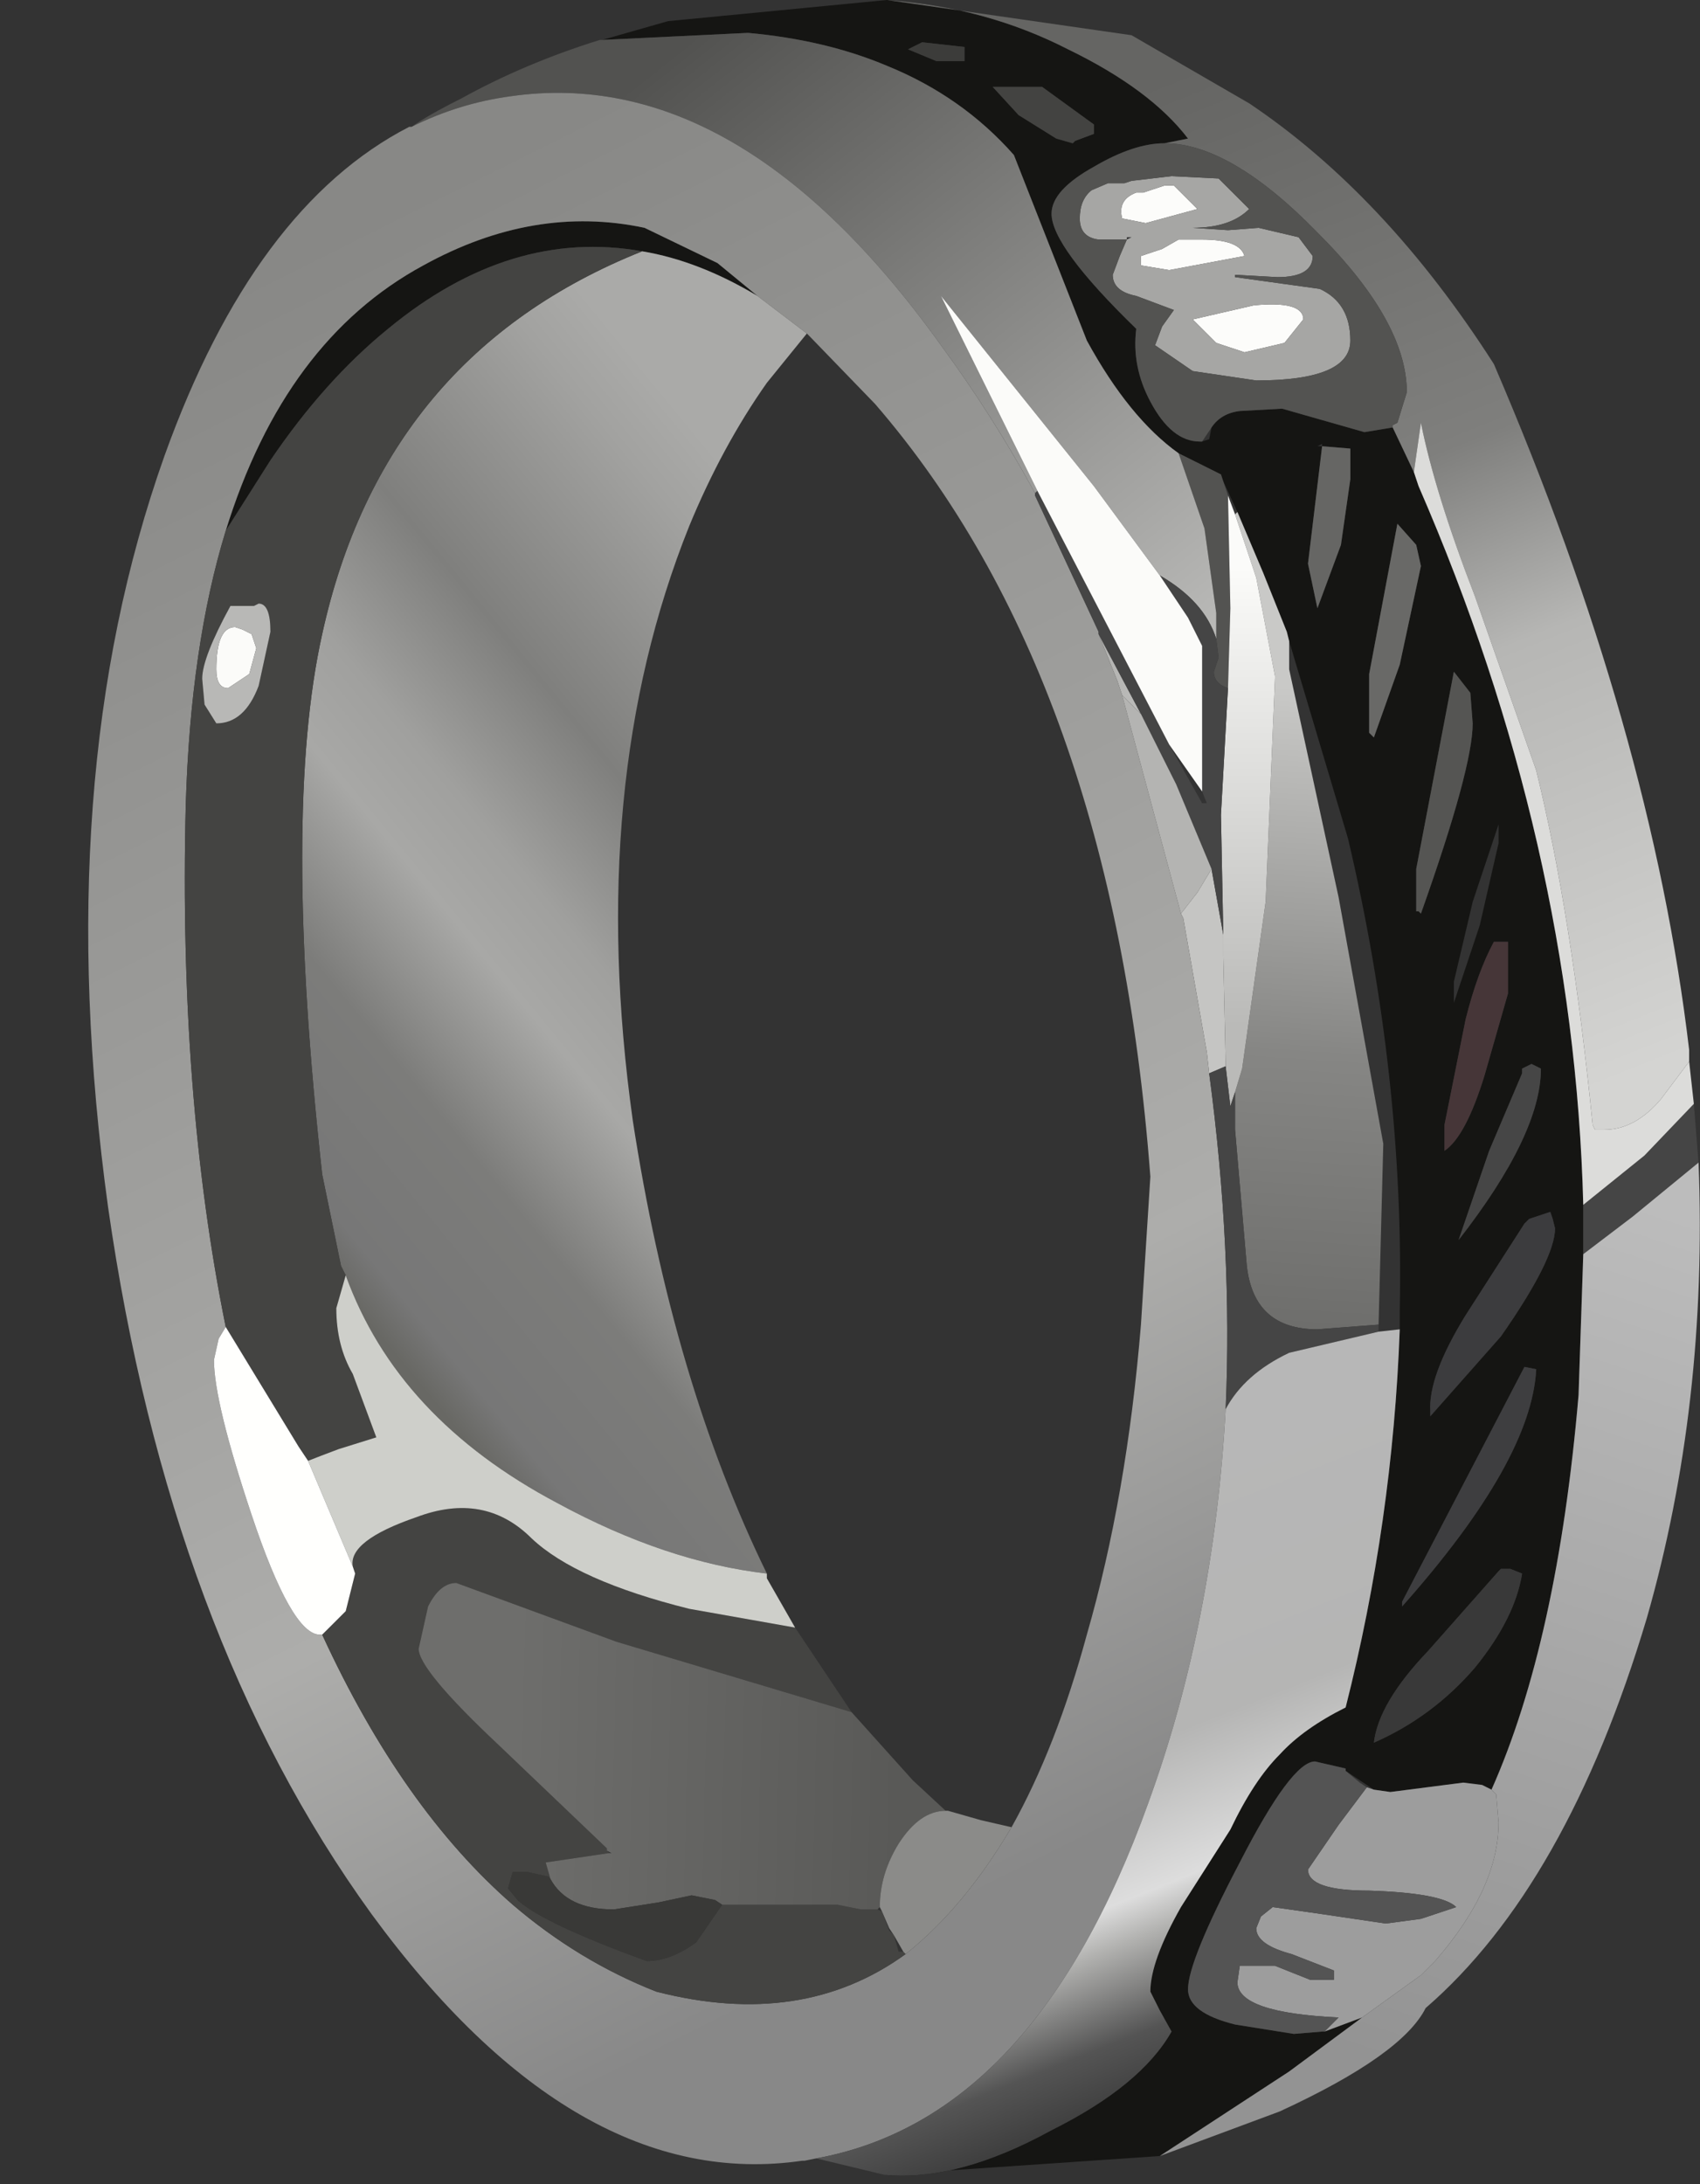 <?xml version="1.0" encoding="UTF-8" standalone="no"?>
<svg xmlns:xlink="http://www.w3.org/1999/xlink" height="46.5px" width="36.2px" xmlns="http://www.w3.org/2000/svg">
  <rect width="100%" height="100%" fill="#333333" stroke="none"/>
  <g transform="matrix(1.0, 0.0, 0.0, 1.0, 1.9, 0.0)">
    <use height="46.5" transform="matrix(1.002, 0.0, 0.0, 1.0, -1.903, 0.0)" width="36.15" xlink:href="#sprite0"/>
  </g>
  <defs>
    <g id="sprite0" transform="matrix(1.0, 0.0, 0.0, 1.0, 1.9, 0.0)">
      <use height="46.5" transform="matrix(1.0, 0.0, 0.0, 1.0, 0.0, 0.0)" width="34.25" xlink:href="#sprite1"/>
      <use height="13.25" transform="matrix(1.0, 0.0, 0.0, 1.0, -1.9, 25.45)" width="13.15" xlink:href="#sprite2"/>
    </g>
    <g id="sprite1" transform="matrix(1.0, 0.0, 0.0, 1.0, 0.0, 0.0)">
      <use height="46.5" transform="matrix(1.0, 0.0, 0.0, 1.0, 0.0, 0.0)" width="34.25" xlink:href="#shape0"/>
    </g>
    <g id="shape0" transform="matrix(1.0, 0.0, 0.0, 1.0, 0.0, 0.0)">
      <path d="M16.95 0.0 Q19.05 0.15 20.8 1.05 22.55 1.9 23.35 2.95 L22.85 3.05 Q22.2 3.05 21.35 3.55 20.45 4.05 20.45 4.55 20.45 5.25 22.25 7.0 22.15 7.8 22.55 8.55 23.0 9.4 23.6 9.4 L23.65 9.4 23.8 9.35 23.85 9.1 Q24.05 8.8 24.45 8.75 L25.35 8.7 27.1 9.2 27.7 9.1 28.15 10.05 28.25 10.35 Q31.55 17.95 31.75 25.65 L31.75 26.7 31.65 29.7 Q31.2 34.95 29.8 38.1 L29.6 38.0 29.2 37.95 27.65 38.15 27.3 38.1 27.15 38.0 26.7 37.7 26.7 37.65 26.05 37.5 Q25.55 37.5 24.45 39.65 23.35 41.75 23.35 42.35 23.35 42.85 24.35 43.1 L25.6 43.3 26.2 43.25 26.25 43.25 27.05 42.95 25.5 44.1 22.75 45.9 16.9 46.3 Q18.45 46.45 20.45 45.35 22.35 44.4 23.0 43.25 L22.75 42.8 22.55 42.4 Q22.55 41.75 23.2 40.6 L24.25 38.95 Q24.75 37.9 25.3 37.35 25.8 36.8 26.7 36.35 27.7 32.4 27.85 28.3 L27.85 28.05 27.85 27.9 Q27.95 22.95 26.75 17.85 L25.5 13.65 25.45 13.45 24.95 12.2 24.4 10.9 24.1 10.25 24.05 10.1 23.15 9.65 Q22.1 8.9 21.2 7.25 L19.65 3.3 Q18.55 2.05 16.95 1.4 15.65 0.85 14.0 0.7 L10.9 0.85 12.3 0.45 16.95 0.0 M18.6 1.0 L17.7 0.9 17.4 1.05 18.0 1.3 18.6 1.3 18.6 1.0 M20.25 1.85 L19.2 1.85 19.75 2.45 20.55 2.95 20.9 3.05 20.95 3.0 21.35 2.85 21.35 2.65 20.25 1.85 M26.2 9.5 L26.2 9.45 26.1 9.5 26.2 9.5 25.9 12.0 26.1 12.95 26.6 11.6 26.8 10.2 26.8 9.55 26.2 9.5 M14.2 6.3 Q12.95 5.55 11.75 5.35 8.95 4.85 6.35 7.0 5.0 8.1 3.85 9.8 L2.9 11.3 Q4.15 7.25 7.1 5.65 9.45 4.35 11.8 4.85 L13.35 5.6 14.2 6.3 M27.3 15.7 L27.85 14.15 28.3 12.05 28.2 11.6 27.8 11.15 27.2 14.35 27.2 15.6 27.25 15.65 27.3 15.7 M29.0 14.3 L28.2 18.5 28.2 19.4 28.25 19.4 28.3 19.45 Q29.4 16.35 29.4 15.4 L29.35 14.75 29.0 14.3 M29.95 17.65 L29.95 17.55 29.4 19.2 29.0 20.9 29.0 21.35 29.55 19.7 29.95 17.95 29.95 17.65 M29.85 20.05 Q29.5 20.7 29.25 21.7 L28.8 23.95 28.8 24.5 Q29.25 24.2 29.65 22.9 L30.15 21.15 30.15 20.05 30.0 20.05 29.85 20.05 M30.65 22.65 L30.45 22.75 30.45 22.85 29.75 24.5 29.1 26.4 Q30.85 24.15 30.85 22.75 L30.65 22.65 M31.1 25.95 L31.05 25.8 30.6 25.95 30.5 26.05 29.25 28.0 Q28.45 29.3 28.5 30.05 L28.5 30.15 30.0 28.45 Q31.15 26.8 31.15 26.15 L31.1 25.95 M29.95 33.45 L28.45 35.15 Q27.4 36.25 27.3 37.1 28.55 36.55 29.45 35.5 30.3 34.45 30.45 33.5 L30.2 33.4 30.0 33.4 29.95 33.45 M30.5 29.1 L27.9 34.1 27.9 34.2 Q30.65 31.1 30.75 29.15 L30.5 29.1" fill="#151513" fill-rule="evenodd" stroke="none"/>
      <path d="M22.85 3.05 L23.35 2.95 Q22.55 1.9 20.8 1.05 19.05 0.15 16.95 0.0 L22.15 0.75 24.65 2.2 Q27.55 4.15 29.85 7.75 33.2 15.55 34.0 22.35 L34.0 22.6 33.4 23.4 Q32.85 24.05 32.2 24.05 L32.0 24.05 31.95 23.95 Q31.5 19.45 30.75 16.4 L29.45 12.7 Q28.6 10.5 28.3 9.0 L28.15 10.05 27.7 9.1 27.7 9.05 27.8 9.0 28.0 8.35 Q28.0 6.85 26.1 4.95 24.25 3.05 22.85 3.05" fill="url(#gradient0)" fill-rule="evenodd" stroke="none"/>
      <path d="M18.6 1.0 L18.6 1.3 18.0 1.3 17.4 1.05 17.7 0.9 18.6 1.0" fill="#3c3c3a" fill-rule="evenodd" stroke="none"/>
      <path d="M20.25 1.85 L21.35 2.65 21.35 2.85 20.95 3.0 20.9 3.05 20.55 2.95 19.75 2.45 19.2 1.85 20.25 1.85" fill="#434341" fill-rule="evenodd" stroke="none"/>
      <path d="M22.25 4.1 L22.4 4.1 22.85 3.95 23.05 3.95 23.55 4.45 22.45 4.75 21.95 4.65 Q21.85 4.25 22.25 4.1 M23.45 6.8 L24.75 6.5 Q25.8 6.4 25.8 6.8 L25.4 7.3 24.55 7.5 23.95 7.3 23.45 6.8 M22.35 5.65 L22.35 5.45 22.8 5.3 23.15 5.1 23.65 5.1 Q24.45 5.1 24.55 5.45 L22.95 5.75 22.35 5.65" fill="#fcfcfa" fill-rule="evenodd" stroke="none"/>
      <path d="M22.25 4.1 Q21.85 4.25 21.95 4.65 L22.45 4.75 23.55 4.45 23.05 3.95 22.85 3.95 22.4 4.1 22.25 4.1 M22.05 5.1 L21.45 5.1 Q21.05 5.05 21.05 4.65 21.05 4.25 21.3 4.05 L21.65 3.9 22.0 3.9 22.15 3.85 23.0 3.75 24.0 3.8 24.65 4.45 Q24.25 4.85 23.45 4.85 L24.2 4.9 24.85 4.85 25.7 5.05 26.0 5.45 Q26.0 5.9 25.25 5.9 L24.35 5.85 24.35 5.9 26.15 6.15 Q26.8 6.45 26.8 7.25 26.8 8.1 24.8 8.1 L23.45 7.9 22.65 7.35 22.8 6.95 23.05 6.6 22.25 6.3 Q21.75 6.2 21.75 5.85 L21.9 5.45 22.05 5.1 22.15 5.05 22.05 5.05 22.05 5.1 M22.35 5.65 L22.95 5.75 24.55 5.45 Q24.45 5.1 23.65 5.1 L23.15 5.1 22.8 5.3 22.35 5.45 22.35 5.65 M23.45 6.8 L23.95 7.3 24.55 7.5 25.4 7.3 25.8 6.8 Q25.8 6.4 24.75 6.5 L23.45 6.8" fill="#a6a6a4" fill-rule="evenodd" stroke="none"/>
      <path d="M23.15 9.65 L24.05 10.1 24.1 10.25 24.2 10.55 24.25 12.95 24.2 14.65 Q23.9 14.55 23.9 14.3 L24.0 14.0 23.95 13.6 23.95 13.05 23.7 11.25 23.15 9.65 M27.7 9.1 L27.1 9.2 25.35 8.7 24.45 8.75 Q24.05 8.8 23.85 9.1 L23.65 9.4 23.6 9.4 Q23.0 9.4 22.55 8.55 22.15 7.8 22.25 7.0 20.45 5.25 20.45 4.55 20.45 4.05 21.35 3.55 22.2 3.05 22.85 3.05 24.25 3.05 26.1 4.95 28.0 6.85 28.0 8.35 L27.8 9.0 27.7 9.05 27.7 9.1 M22.05 5.1 L21.9 5.45 21.75 5.85 Q21.75 6.2 22.25 6.3 L23.05 6.6 22.8 6.95 22.65 7.35 23.45 7.9 24.8 8.1 Q26.8 8.1 26.8 7.25 26.8 6.45 26.15 6.15 L24.35 5.9 24.35 5.85 25.25 5.9 Q26.0 5.9 26.0 5.45 L25.7 5.05 24.85 4.85 24.2 4.9 23.45 4.85 Q24.25 4.85 24.65 4.45 L24.0 3.8 23.0 3.75 22.15 3.85 22.0 3.9 21.65 3.9 21.3 4.05 Q21.05 4.25 21.05 4.65 21.05 5.05 21.45 5.1 L22.05 5.1" fill="#535351" fill-rule="evenodd" stroke="none"/>
      <path d="M26.2 9.5 L26.8 9.55 26.8 10.2 26.6 11.6 26.1 12.95 25.9 12.0 26.2 9.5" fill="#666664" fill-rule="evenodd" stroke="none"/>
      <path d="M10.9 0.85 L14.0 0.7 Q15.65 0.85 16.95 1.4 18.55 2.05 19.65 3.3 L21.2 7.25 Q22.1 8.9 23.15 9.65 L23.7 11.25 23.95 13.05 23.95 13.6 Q23.7 12.8 22.75 12.25 L21.35 10.35 18.1 6.3 20.15 10.45 20.1 10.5 Q19.2 8.85 18.1 7.35 13.8 1.35 8.95 2.05 7.85 2.2 6.85 2.7 7.2 2.45 7.9 2.1 9.25 1.35 10.85 0.85 L10.9 0.85 M24.1 19.9 L24.1 20.35 24.15 22.65 24.15 22.7 23.8 22.85 23.75 22.4 23.25 19.55 23.2 19.45 23.55 19.0 23.85 18.5 24.1 19.9 M21.45 13.5 L22.35 15.2 21.95 14.8 21.85 14.5 21.45 13.5" fill="url(#gradient1)" fill-rule="evenodd" stroke="none"/>
      <path d="M6.85 2.7 Q7.85 2.2 8.95 2.05 13.8 1.35 18.1 7.35 19.2 8.85 20.1 10.5 L20.1 10.55 21.45 13.45 21.45 13.5 21.85 14.5 21.95 14.8 23.2 19.45 23.25 19.55 23.75 22.4 23.8 22.85 Q24.3 26.6 24.15 30.0 23.9 34.55 22.5 38.4 20.1 45.1 15.45 45.95 L15.2 46.0 15.15 46.0 Q10.35 46.7 6.0 40.75 1.7 34.8 0.4 25.7 -0.85 16.6 1.6 9.7 3.5 4.4 6.8 2.7 L6.85 2.7 M15.25 7.1 L14.2 6.3 13.35 5.6 11.8 4.85 Q9.45 4.35 7.1 5.65 4.15 7.25 2.9 11.3 2.15 13.75 2.05 17.15 1.9 23.3 2.9 28.25 L2.75 28.5 2.65 28.95 Q2.65 29.85 3.45 32.25 4.3 34.8 4.9 34.8 L4.95 34.8 Q6.65 38.5 9.0 40.55 10.4 41.75 12.05 42.4 15.15 43.2 17.35 41.6 18.6 40.6 19.6 38.9 20.55 37.2 21.2 34.8 22.05 31.85 22.35 28.2 L22.55 25.05 Q21.75 14.45 16.7 8.6 L15.3 7.15 15.25 7.1" fill="url(#gradient2)" fill-rule="evenodd" stroke="none"/>
      <path d="M14.2 6.3 L15.25 7.1 14.4 8.15 Q13.45 9.5 12.75 11.2 10.55 16.7 11.55 23.85 12.4 29.4 14.4 33.5 12.25 33.25 9.95 32.0 6.55 30.2 5.45 27.15 L5.35 26.95 4.95 25.0 Q4.1 17.3 4.95 13.5 6.25 7.55 11.75 5.35 12.95 5.55 14.2 6.3" fill="url(#gradient3)" fill-rule="evenodd" stroke="none"/>
      <path d="M24.4 10.9 L24.95 12.2 25.45 13.45 25.5 13.65 25.5 14.25 26.55 19.1 27.5 24.35 27.4 28.2 26.1 28.3 Q24.75 28.3 24.6 26.95 L24.35 24.05 24.35 23.25 24.5 22.75 25.0 19.2 25.2 14.4 24.8 12.3 24.35 10.95 24.4 10.9" fill="url(#gradient4)" fill-rule="evenodd" stroke="none"/>
      <path d="M24.35 10.95 L24.8 12.3 25.2 14.4 25.0 19.2 24.5 22.75 24.35 23.25 24.25 23.55 24.15 22.7 24.15 22.65 24.1 20.35 24.1 19.9 24.05 17.35 24.2 14.65 24.25 12.95 24.2 10.55 24.35 10.95" fill="url(#gradient5)" fill-rule="evenodd" stroke="none"/>
      <path d="M31.75 26.7 L31.75 25.65 33.05 24.6 34.1 23.5 34.2 24.75 32.8 25.9 31.75 26.7 M20.1 10.5 L20.15 10.45 22.95 15.85 23.65 17.1 23.75 17.1 23.65 16.85 23.65 13.75 23.35 13.15 22.75 12.25 Q23.7 12.8 23.95 13.6 L24.0 14.0 23.9 14.3 Q23.9 14.55 24.2 14.65 L24.05 17.35 24.1 19.9 23.85 18.5 23.1 16.7 22.35 15.2 21.45 13.5 21.45 13.45 20.1 10.55 20.1 10.5 M24.15 22.7 L24.25 23.55 24.35 23.25 24.35 24.05 24.6 26.95 Q24.75 28.3 26.1 28.3 L27.4 28.2 27.4 28.3 27.4 28.35 25.5 28.8 Q24.55 29.25 24.15 30.0 24.3 26.6 23.8 22.85 L24.15 22.7" fill="#454545" fill-rule="evenodd" stroke="none"/>
      <path d="M20.15 10.45 L18.1 6.3 21.35 10.35 22.75 12.25 23.35 13.15 23.65 13.75 23.65 16.85 22.95 15.85 20.15 10.45 M2.7 14.25 Q2.7 13.35 3.1 13.35 L3.25 13.4 3.45 13.5 3.55 13.8 3.4 14.35 2.95 14.65 Q2.7 14.65 2.7 14.25" fill="#fbfbf9" fill-rule="evenodd" stroke="none"/>
      <path d="M27.3 15.7 L27.25 15.65 27.2 15.6 27.2 14.35 27.8 11.15 28.2 11.6 28.3 12.05 27.85 14.15 27.3 15.7" fill="#696967" fill-rule="evenodd" stroke="none"/>
      <path d="M22.35 15.2 L23.1 16.7 23.85 18.5 23.55 19.0 23.2 19.45 21.95 14.8 22.35 15.2" fill="#b4b4b2" fill-rule="evenodd" stroke="none"/>
      <path d="M29.0 14.3 L29.35 14.75 29.4 15.4 Q29.4 16.35 28.3 19.45 L28.25 19.4 28.2 19.4 28.2 18.5 29.0 14.3" fill="#555553" fill-rule="evenodd" stroke="none"/>
      <path d="M31.75 25.65 Q31.55 17.95 28.25 10.35 L28.15 10.05 28.3 9.0 Q28.6 10.5 29.45 12.7 L30.75 16.4 Q31.5 19.45 31.95 23.95 L32.0 24.05 32.2 24.05 Q32.85 24.05 33.4 23.4 L34.0 22.6 34.1 23.5 33.05 24.6 31.75 25.65" fill="#dcdcda" fill-rule="evenodd" stroke="none"/>
      <path d="M29.85 20.05 L30.0 20.05 30.15 20.05 30.15 21.15 29.65 22.9 Q29.25 24.2 28.8 24.5 L28.8 23.95 29.25 21.7 Q29.5 20.7 29.85 20.05" fill="#463638" fill-rule="evenodd" stroke="none"/>
      <path d="M11.75 5.35 Q6.25 7.55 4.95 13.5 4.1 17.3 4.95 25.0 L5.35 26.95 5.45 27.15 5.25 27.85 Q5.25 28.65 5.6 29.25 L6.1 30.6 5.3 30.85 Q4.9 31.0 4.65 31.1 L4.45 30.8 2.9 28.25 Q1.9 23.3 2.05 17.15 2.15 13.75 2.9 11.3 L3.85 9.8 Q5.0 8.1 6.35 7.0 8.95 4.85 11.75 5.35 M17.35 41.6 Q15.15 43.2 12.05 42.4 10.4 41.75 9.0 40.55 6.65 38.5 4.95 34.8 L5.45 34.3 5.65 33.5 5.6 33.35 Q5.5 32.8 6.95 32.3 8.4 31.75 9.4 32.75 10.35 33.65 12.75 34.25 L15.0 34.65 16.2 36.45 11.2 34.95 7.8 33.7 Q7.45 33.7 7.2 34.2 L7.0 35.1 Q7.0 35.55 8.7 37.15 L11.0 39.35 11.0 39.4 11.05 39.45 9.7 39.65 9.8 40.0 9.75 39.95 9.3 39.85 9.0 39.85 8.9 40.2 9.1 40.45 Q9.65 40.95 11.85 41.75 12.35 41.75 12.9 41.35 L13.45 40.55 15.9 40.55 16.4 40.65 16.7 40.65 16.75 40.65 16.85 40.7 17.0 41.1 17.1 41.2 17.2 41.55 17.3 41.55 17.35 41.6 M3.0 12.9 Q2.4 14.0 2.4 14.45 L2.45 15.0 2.7 15.4 Q3.3 15.4 3.6 14.6 L3.85 13.45 Q3.85 12.85 3.6 12.85 L3.5 12.9 3.0 12.9" fill="#444442" fill-rule="evenodd" stroke="none"/>
      <path d="M3.0 12.9 L3.5 12.9 3.6 12.85 Q3.85 12.85 3.85 13.45 L3.6 14.6 Q3.3 15.4 2.7 15.4 L2.45 15.0 2.4 14.45 Q2.4 14.0 3.0 12.9 M2.7 14.25 Q2.7 14.65 2.95 14.65 L3.4 14.35 3.55 13.8 3.45 13.5 3.25 13.4 3.1 13.35 Q2.7 13.35 2.7 14.25" fill="#b8b8b6" fill-rule="evenodd" stroke="none"/>
      <path d="M5.45 27.15 Q6.55 30.2 9.95 32.0 12.25 33.25 14.4 33.5 L14.4 33.6 15.0 34.65 12.75 34.25 Q10.35 33.65 9.4 32.75 8.4 31.75 6.95 32.3 5.5 32.8 5.6 33.35 L4.65 31.1 Q4.9 31.0 5.3 30.85 L6.1 30.6 5.6 29.25 Q5.25 28.65 5.25 27.85 L5.45 27.15" fill="#cecfca" fill-rule="evenodd" stroke="none"/>
      <path d="M4.95 34.8 L4.9 34.8 Q4.3 34.8 3.45 32.25 2.65 29.85 2.65 28.95 L2.75 28.5 2.9 28.25 4.45 30.8 4.65 31.1 5.6 33.35 5.65 33.5 5.45 34.3 4.95 34.8" fill="#fffffd" fill-rule="evenodd" stroke="none"/>
      <path d="M11.0 39.4 L11.0 39.35 8.7 37.15 Q7.0 35.55 7.0 35.1 L7.2 34.2 Q7.45 33.7 7.8 33.7 L11.2 34.95 16.2 36.45 17.5 37.9 18.2 38.55 Q17.65 38.55 17.2 39.25 16.8 39.9 16.8 40.6 L16.75 40.65 16.7 40.65 16.4 40.65 15.9 40.55 13.45 40.55 13.3 40.45 12.8 40.35 12.1 40.5 11.15 40.65 Q10.15 40.65 9.8 40.0 L9.7 39.65 11.05 39.45 11.1 39.45 11.0 39.4" fill="url(#gradient6)" fill-rule="evenodd" stroke="none"/>
      <path d="M30.65 22.65 L30.85 22.75 Q30.85 24.15 29.1 26.4 L29.75 24.5 30.45 22.85 30.45 22.75 30.65 22.65" fill="#464646" fill-rule="evenodd" stroke="none"/>
      <path d="M22.75 45.9 L25.5 44.1 27.05 42.95 28.3 42.05 28.6 41.75 Q29.95 40.2 29.95 38.8 L29.9 38.2 29.8 38.1 Q31.2 34.95 31.65 29.7 L31.75 26.7 32.8 25.9 34.2 24.75 Q34.4 29.9 33.1 34.45 31.4 40.15 28.4 42.75 27.9 43.75 25.3 44.95 L22.75 45.9" fill="url(#gradient7)" fill-rule="evenodd" stroke="none"/>
      <path d="M31.1 25.95 L31.15 26.15 Q31.15 26.8 30.0 28.45 L28.5 30.15 28.5 30.05 Q28.45 29.3 29.25 28.0 L30.5 26.05 30.6 25.95 31.05 25.8 31.1 25.95" fill="#3c3c3e" fill-rule="evenodd" stroke="none"/>
      <path d="M30.5 29.1 L30.75 29.15 Q30.65 31.1 27.9 34.2 L27.9 34.1 30.5 29.1" fill="#3e3e40" fill-rule="evenodd" stroke="none"/>
      <path d="M29.95 33.45 L30.0 33.4 30.2 33.4 30.45 33.5 Q30.3 34.45 29.45 35.5 28.55 36.55 27.3 37.1 27.4 36.25 28.45 35.15 L29.95 33.45" fill="#393939" fill-rule="evenodd" stroke="none"/>
      <path d="M27.05 42.95 L26.25 43.25 26.55 42.95 Q24.4 42.85 24.4 42.2 L24.45 41.85 25.2 41.85 25.95 42.15 26.45 42.15 26.45 41.95 25.55 41.6 Q24.8 41.4 24.8 41.05 L24.9 40.8 25.15 40.6 26.2 40.75 27.55 40.95 28.3 40.85 29.05 40.6 Q28.75 40.3 27.2 40.25 25.9 40.25 25.9 39.8 L26.55 38.85 27.15 38.05 27.3 38.1 27.65 38.15 29.2 37.95 29.6 38.0 29.8 38.1 29.9 38.2 29.95 38.8 Q29.95 40.2 28.6 41.75 L28.3 42.05 27.05 42.95" fill="#9d9d9d" fill-rule="evenodd" stroke="none"/>
      <path d="M26.25 43.25 L26.2 43.25 25.6 43.3 24.35 43.1 Q23.35 42.85 23.35 42.35 23.35 41.75 24.45 39.65 25.55 37.5 26.05 37.5 L26.7 37.65 26.7 37.7 27.0 37.95 27.15 38.05 26.55 38.85 25.9 39.8 Q25.9 40.25 27.2 40.25 28.75 40.3 29.05 40.6 L28.3 40.85 27.55 40.95 26.2 40.75 25.15 40.6 24.9 40.8 24.8 41.05 Q24.8 41.4 25.55 41.6 L26.45 41.95 26.45 42.15 25.95 42.15 25.2 41.85 24.45 41.85 24.4 42.2 Q24.4 42.85 26.55 42.95 L26.25 43.25" fill="#545454" fill-rule="evenodd" stroke="none"/>
      <path d="M27.85 28.3 Q27.7 32.4 26.7 36.35 25.8 36.8 25.3 37.35 24.75 37.9 24.25 38.95 L23.2 40.6 Q22.55 41.75 22.55 42.4 L22.75 42.8 23.0 43.25 Q22.35 44.4 20.45 45.35 18.45 46.45 16.9 46.3 L15.45 45.95 Q20.1 45.1 22.5 38.4 23.9 34.55 24.15 30.0 24.55 29.25 25.5 28.8 L27.4 28.35 27.85 28.3" fill="url(#gradient8)" fill-rule="evenodd" stroke="none"/>
      <path d="M9.8 40.0 Q10.15 40.65 11.15 40.65 L12.1 40.5 12.8 40.35 13.3 40.45 13.45 40.55 12.9 41.35 Q12.35 41.75 11.85 41.75 9.65 40.95 9.1 40.45 L8.9 40.2 9.0 39.85 9.3 39.85 9.75 39.95 9.8 40.0" fill="#393937" fill-rule="evenodd" stroke="none"/>
      <path d="M19.6 38.9 Q18.6 40.6 17.35 41.6 L17.3 41.55 17.1 41.2 17.0 41.05 16.85 40.7 16.8 40.6 Q16.8 39.9 17.2 39.25 17.65 38.55 18.2 38.55 L18.25 38.55 18.95 38.75 19.6 38.9" fill="#8b8b89" fill-rule="evenodd" stroke="none"/>
    </g>
    <linearGradient gradientTransform="matrix(0.006, 0.013, -0.005, 0.002, 27.4, 12.45)" gradientUnits="userSpaceOnUse" id="gradient0" spreadMethod="pad" x1="-819.2" x2="819.2">
      <stop offset="0.0" stop-color="#656563"/>
      <stop offset="0.408" stop-color="#7f7f7d"/>
      <stop offset="0.596" stop-color="#b6b6b4"/>
      <stop offset="1.0" stop-color="#d4d4d2"/>
    </linearGradient>
    <linearGradient gradientTransform="matrix(0.007, 0.009, -0.005, 0.004, 17.6, 8.95)" gradientUnits="userSpaceOnUse" id="gradient1" spreadMethod="pad" x1="-819.2" x2="819.2">
      <stop offset="0.0" stop-color="#525250"/>
      <stop offset="1.0" stop-color="#c5c5c3"/>
    </linearGradient>
    <linearGradient gradientTransform="matrix(0.01, 0.021, -0.014, 0.007, 11.6, 23.05)" gradientUnits="userSpaceOnUse" id="gradient2" spreadMethod="pad" x1="-819.2" x2="819.2">
      <stop offset="0.0" stop-color="#888886"/>
      <stop offset="0.706" stop-color="#adadab"/>
      <stop offset="0.992" stop-color="#888888"/>
    </linearGradient>
    <linearGradient gradientTransform="matrix(0.008, -0.007, 0.009, 0.011, 11.05, 20.65)" gradientUnits="userSpaceOnUse" id="gradient3" spreadMethod="pad" x1="-819.2" x2="819.2">
      <stop offset="0.0" stop-color="#686864"/>
      <stop offset="0.051" stop-color="#777777"/>
      <stop offset="0.227" stop-color="#7c7c7a"/>
      <stop offset="0.392" stop-color="#a8a8a6"/>
      <stop offset="0.494" stop-color="#a0a09e"/>
      <stop offset="0.659" stop-color="#7f7f7d"/>
      <stop offset="0.918" stop-color="#a2a2a0"/>
      <stop offset="1.0" stop-color="#aaaaa8"/>
    </linearGradient>
    <linearGradient gradientTransform="matrix(6.0E-4, -0.009, 0.003, 2.0E-4, 25.7, 22.05)" gradientUnits="userSpaceOnUse" id="gradient4" spreadMethod="pad" x1="-819.2" x2="819.2">
      <stop offset="0.0" stop-color="#696967"/>
      <stop offset="0.475" stop-color="#868684"/>
      <stop offset="1.0" stop-color="#c9c9c7"/>
    </linearGradient>
    <linearGradient gradientTransform="matrix(0.0, 0.006, -7.0E-4, 0.0, 24.65, 17.0)" gradientUnits="userSpaceOnUse" id="gradient5" spreadMethod="pad" x1="-819.2" x2="819.2">
      <stop offset="0.0" stop-color="#fbfbf9"/>
      <stop offset="0.992" stop-color="#babab8"/>
    </linearGradient>
    <linearGradient gradientTransform="matrix(0.005, 1.0E-4, -1.0E-4, 0.004, 13.1, 37.3)" gradientUnits="userSpaceOnUse" id="gradient6" spreadMethod="pad" x1="-819.2" x2="819.2">
      <stop offset="0.0" stop-color="#6e6e6c"/>
      <stop offset="1.0" stop-color="#595957"/>
    </linearGradient>
    <linearGradient gradientTransform="matrix(-0.004, 0.011, -0.003, -0.001, 29.95, 34.65)" gradientUnits="userSpaceOnUse" id="gradient7" spreadMethod="pad" x1="-819.2" x2="819.2">
      <stop offset="0.0" stop-color="#bcbcbc"/>
      <stop offset="1.0" stop-color="#939393"/>
    </linearGradient>
    <linearGradient gradientTransform="matrix(0.003, 0.007, -0.01, 0.004, 22.05, 38.1)" gradientUnits="userSpaceOnUse" id="gradient8" spreadMethod="pad" x1="-819.2" x2="819.2">
      <stop offset="0.0" stop-color="#b7b7b7"/>
      <stop offset="0.439" stop-color="#b5b5b4"/>
      <stop offset="0.675" stop-color="#dddddd"/>
      <stop offset="0.741" stop-color="#b2b2b0"/>
      <stop offset="0.894" stop-color="#545454"/>
      <stop offset="1.0" stop-color="#3e3e3e"/>
    </linearGradient>
    <g id="sprite2" transform="matrix(1.0, 0.0, 0.0, 1.0, -3.7, -3.8)">
      <use height="21.15" transform="matrix(0.245, 0.0, 0.0, 0.245, 7.133, 7.965)" width="21.8" xlink:href="#shape1"/>
    </g>
    <g id="shape1" transform="matrix(1.0, 0.0, 0.0, 1.0, 11.5, 10.55)">
      <path d="M10.3 -1.15 L0.2 0.45 0.15 10.6 -1.8 -0.05 -11.5 -0.7 -1.4 -2.1 -0.65 -10.55 0.5 -1.55 10.3 -1.15" fill="#ffffff" fill-opacity="0.0" fill-rule="evenodd" stroke="none"/>
    </g>
  </defs>
</svg>
